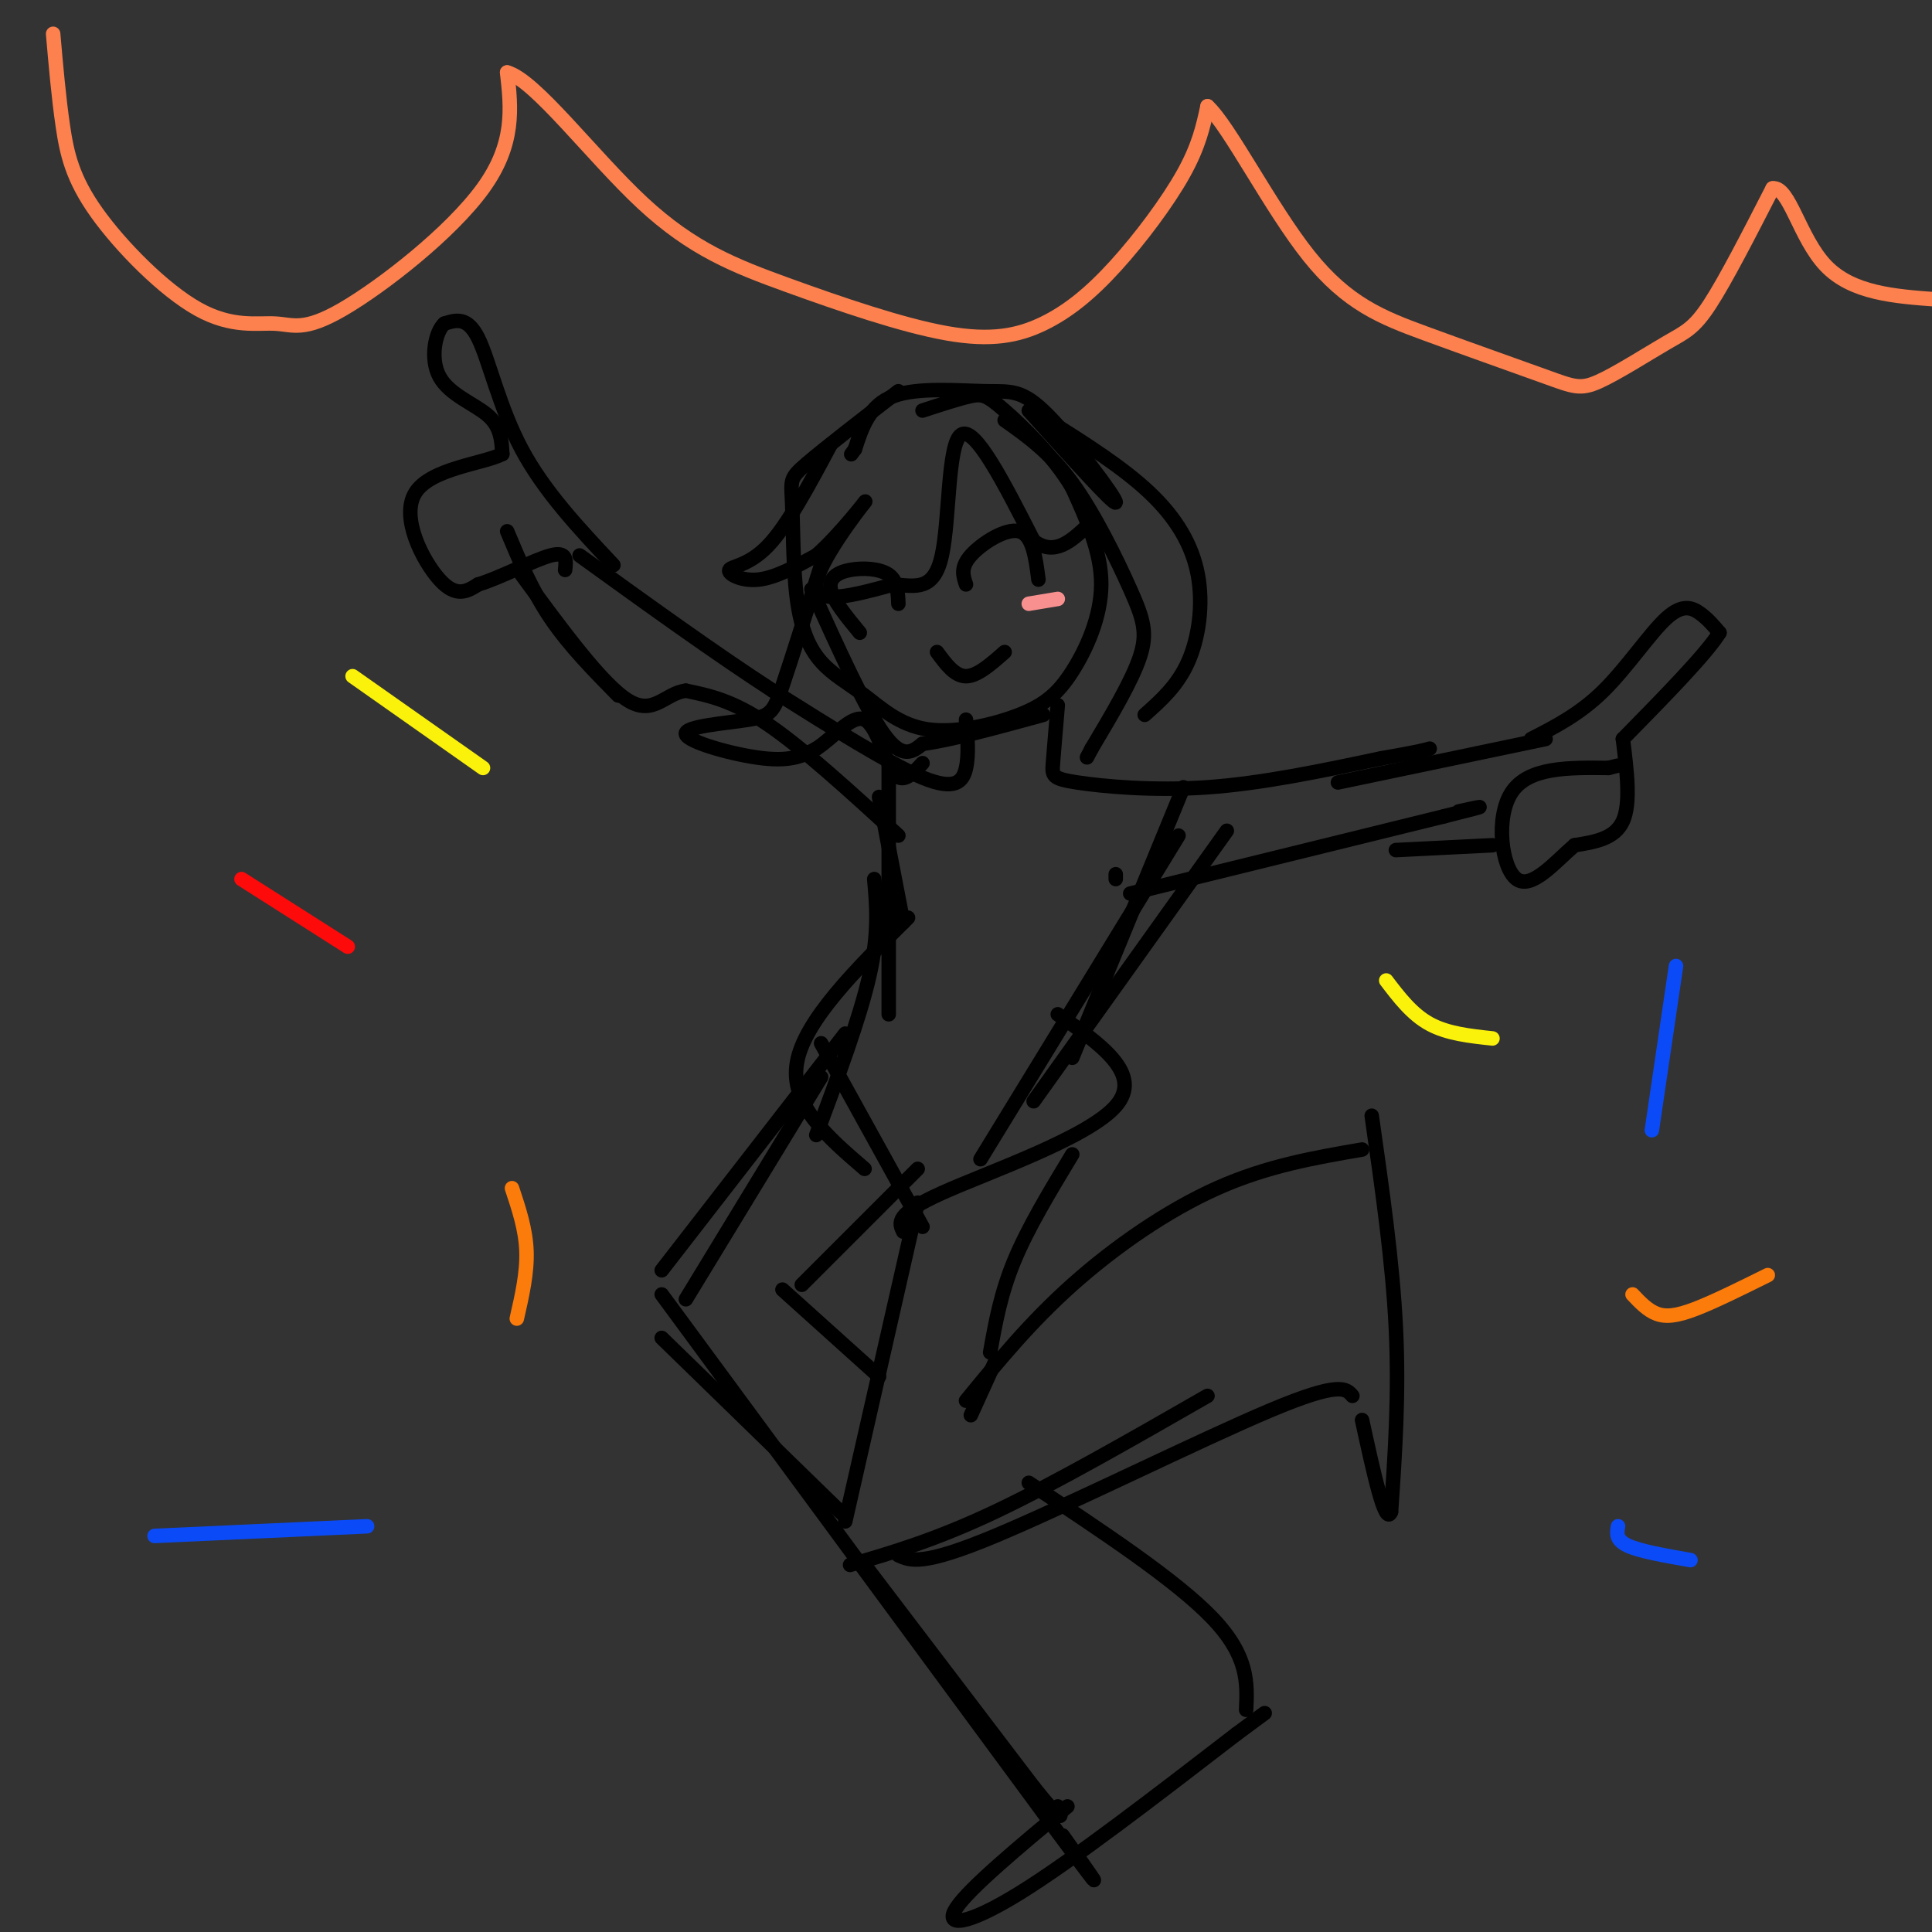 <svg viewBox='0 0 400 400' version='1.1' xmlns='http://www.w3.org/2000/svg' xmlns:xlink='http://www.w3.org/1999/xlink'><rect x="0" y="0" width="400" height="400" fill="#333333" stroke="none"/><g fill='none' stroke='rgb(0,0,0)' stroke-width='3' stroke-linecap='round' stroke-linejoin='round'><path d='M186,81c-7.686,5.946 -15.373,11.892 -19,15c-3.627,3.108 -3.196,3.379 -3,8c0.196,4.621 0.156,13.593 1,20c0.844,6.407 2.571,10.251 5,13c2.429,2.749 5.560,4.405 9,7c3.440,2.595 7.190,6.129 13,7c5.810,0.871 13.681,-0.921 19,-3c5.319,-2.079 8.086,-4.444 11,-9c2.914,-4.556 5.975,-11.302 6,-18c0.025,-6.698 -2.988,-13.349 -6,-20'/><path d='M222,101c-3.798,-6.500 -10.292,-12.750 -14,-16c-3.708,-3.250 -4.631,-3.500 -7,-3c-2.369,0.500 -6.185,1.750 -10,3'/><path d='M172,92c-4.482,8.399 -8.964,16.798 -13,21c-4.036,4.202 -7.625,4.208 -8,5c-0.375,0.792 2.464,2.369 6,2c3.536,-0.369 7.768,-2.685 12,-5'/><path d='M169,115c4.905,-4.274 11.167,-12.458 10,-11c-1.167,1.458 -9.762,12.560 -10,17c-0.238,4.440 7.881,2.220 16,0'/><path d='M185,121c4.679,0.393 8.375,1.375 10,-6c1.625,-7.375 1.179,-23.107 4,-25c2.821,-1.893 8.911,10.054 15,22'/><path d='M214,112c4.333,3.167 7.667,0.083 11,-3'/><path d='M208,87c4.679,3.310 9.357,6.619 14,13c4.643,6.381 9.250,15.833 12,22c2.750,6.167 3.643,9.048 2,14c-1.643,4.952 -5.821,11.976 -10,19'/><path d='M226,155c-1.667,3.167 -0.833,1.583 0,0'/><path d='M217,87c7.738,4.887 15.476,9.774 21,15c5.524,5.226 8.833,10.792 10,17c1.167,6.208 0.190,13.060 -2,18c-2.190,4.940 -5.595,7.970 -9,11'/><path d='M213,85c8.938,9.927 17.876,19.853 18,19c0.124,-0.853 -8.565,-12.486 -14,-18c-5.435,-5.514 -7.617,-4.907 -13,-5c-5.383,-0.093 -13.967,-0.884 -19,1c-5.033,1.884 -6.517,6.442 -8,11'/><path d='M177,93c-1.333,1.833 -0.667,0.917 0,0'/><path d='M170,117c-3.093,9.821 -6.185,19.643 -8,25c-1.815,5.357 -2.352,6.250 -7,7c-4.648,0.750 -13.405,1.356 -13,3c0.405,1.644 9.973,4.327 16,5c6.027,0.673 8.514,-0.663 11,-2'/><path d='M169,155c3.679,-2.345 7.375,-7.208 10,-6c2.625,1.208 4.179,8.488 6,11c1.821,2.512 3.911,0.256 6,-2'/><path d='M168,122c5.583,12.333 11.167,24.667 15,30c3.833,5.333 5.917,3.667 8,2'/><path d='M191,154c5.500,-0.667 15.250,-3.333 25,-6'/><path d='M194,135c1.833,2.500 3.667,5.000 6,5c2.333,0.000 5.167,-2.500 8,-5'/><path d='M200,121c-0.600,-1.756 -1.200,-3.511 1,-6c2.200,-2.489 7.200,-5.711 10,-5c2.800,0.711 3.400,5.356 4,10'/><path d='M186,125c-0.095,-2.357 -0.190,-4.714 -2,-6c-1.810,-1.286 -5.333,-1.500 -8,-1c-2.667,0.500 -4.476,1.714 -4,4c0.476,2.286 3.238,5.643 6,9'/><path d='M200,149c0.311,3.600 0.622,7.200 0,10c-0.622,2.800 -2.178,4.800 -9,2c-6.822,-2.800 -18.911,-10.400 -31,-18'/><path d='M160,143c-11.833,-7.667 -25.917,-17.833 -40,-28'/><path d='M219,146c-0.399,4.685 -0.798,9.369 -1,12c-0.202,2.631 -0.208,3.208 5,4c5.208,0.792 15.631,1.798 27,1c11.369,-0.798 23.685,-3.399 36,-6'/><path d='M286,157c7.667,-1.333 8.833,-1.667 10,-2'/><path d='M182,165c0.000,0.000 5.000,26.000 5,26'/><path d='M184,158c0.000,0.000 0.000,52.000 0,52'/><path d='M254,172c0.000,0.000 -40.000,56.000 -40,56'/><path d='M244,173c0.000,0.000 -41.000,67.000 -41,67'/><path d='M181,182c0.500,5.583 1.000,11.167 -1,20c-2.000,8.833 -6.500,20.917 -11,33'/><path d='M188,190c-10.750,10.667 -21.500,21.333 -23,30c-1.500,8.667 6.250,15.333 14,22'/><path d='M219,210c8.889,6.200 17.778,12.400 12,19c-5.778,6.600 -26.222,13.600 -36,18c-9.778,4.400 -8.889,6.200 -8,8'/><path d='M170,216c0.000,0.000 21.000,38.000 21,38'/><path d='M170,223c0.000,0.000 -28.000,46.000 -28,46'/><path d='M175,214c0.000,0.000 -38.000,49.000 -38,49'/><path d='M137,277c0.000,0.000 38.000,37.000 38,37'/><path d='M190,249c0.000,0.000 -15.000,66.000 -15,66'/><path d='M176,324c8.833,-2.583 17.667,-5.167 30,-11c12.333,-5.833 28.167,-14.917 44,-24'/><path d='M222,239c-4.583,7.583 -9.167,15.167 -12,22c-2.833,6.833 -3.917,12.917 -5,19'/><path d='M206,282c0.000,0.000 -5.000,11.000 -5,11'/><path d='M200,290c6.622,-8.089 13.244,-16.178 22,-24c8.756,-7.822 19.644,-15.378 30,-20c10.356,-4.622 20.178,-6.311 30,-8'/><path d='M186,322c2.489,1.133 4.978,2.267 20,-4c15.022,-6.267 42.578,-19.933 57,-26c14.422,-6.067 15.711,-4.533 17,-3'/><path d='M284,231c2.167,15.167 4.333,30.333 5,44c0.667,13.667 -0.167,25.833 -1,38'/><path d='M288,313c-1.167,3.167 -3.583,-7.917 -6,-19'/><path d='M179,324c0.000,0.000 35.000,46.000 35,46'/><path d='M214,370c6.667,8.333 5.833,6.167 5,4'/><path d='M190,242c0.000,0.000 -24.000,24.000 -24,24'/><path d='M162,267c0.000,0.000 20.000,18.000 20,18'/><path d='M213,307c15.250,10.083 30.500,20.167 38,28c7.500,7.833 7.250,13.417 7,19'/><path d='M221,374c-10.156,8.467 -20.311,16.933 -23,21c-2.689,4.067 2.089,3.733 13,-3c10.911,-6.733 27.956,-19.867 45,-33'/><path d='M256,359c8.167,-6.000 6.083,-4.500 4,-3'/><path d='M137,268c0.000,0.000 81.000,110.000 81,110'/><path d='M218,378c13.833,18.667 7.917,10.333 2,2'/><path d='M186,173c-9.833,-9.000 -19.667,-18.000 -27,-23c-7.333,-5.000 -12.167,-6.000 -17,-7'/><path d='M142,143c-4.333,0.511 -6.667,5.289 -12,2c-5.333,-3.289 -13.667,-14.644 -22,-26'/><path d='M231,182c0.000,0.000 0.000,-1.000 0,-1'/><path d='M245,163c0.000,0.000 -23.000,56.000 -23,56'/><path d='M234,185c0.000,0.000 65.000,-16.000 65,-16'/><path d='M299,169c11.333,-2.833 7.167,-1.917 3,-1'/><path d='M277,162c0.000,0.000 43.000,-9.000 43,-9'/><path d='M317,153c5.054,-2.583 10.107,-5.167 15,-10c4.893,-4.833 9.625,-11.917 13,-15c3.375,-3.083 5.393,-2.167 7,-1c1.607,1.167 2.804,2.583 4,4'/><path d='M356,131c-2.667,4.333 -11.333,13.167 -20,22'/><path d='M336,153c0.833,6.667 1.667,13.333 0,17c-1.667,3.667 -5.833,4.333 -10,5'/><path d='M326,175c-3.964,3.369 -8.875,9.292 -12,7c-3.125,-2.292 -4.464,-12.798 -1,-18c3.464,-5.202 11.732,-5.101 20,-5'/><path d='M333,159c3.333,-0.833 1.667,-0.417 0,0'/><path d='M309,175c0.000,0.000 -20.000,1.000 -20,1'/><path d='M127,117c-7.178,-7.644 -14.356,-15.289 -19,-24c-4.644,-8.711 -6.756,-18.489 -9,-23c-2.244,-4.511 -4.622,-3.756 -7,-3'/><path d='M92,67c-1.869,1.643 -3.042,7.250 -1,11c2.042,3.750 7.298,5.643 10,8c2.702,2.357 2.851,5.179 3,8'/><path d='M104,94c-3.810,1.988 -14.833,2.958 -18,8c-3.167,5.042 1.524,14.155 5,18c3.476,3.845 5.738,2.423 8,1'/><path d='M99,121c4.444,-1.311 11.556,-5.089 15,-6c3.444,-0.911 3.222,1.044 3,3'/><path d='M105,110c2.583,6.167 5.167,12.333 9,18c3.833,5.667 8.917,10.833 14,16'/></g>
<g fill='none' stroke='rgb(252,129,78)' stroke-width='3' stroke-linecap='round' stroke-linejoin='round'><path d='M11,7c0.574,6.579 1.148,13.159 2,19c0.852,5.841 1.981,10.944 7,18c5.019,7.056 13.928,16.065 21,20c7.072,3.935 12.308,2.797 16,3c3.692,0.203 5.840,1.747 14,-3c8.160,-4.747 22.331,-15.785 29,-25c6.669,-9.215 5.834,-16.608 5,-24'/><path d='M105,15c5.758,1.533 17.652,17.366 28,27c10.348,9.634 19.149,13.068 30,17c10.851,3.932 23.750,8.360 33,10c9.250,1.640 14.851,0.491 20,-2c5.149,-2.491 9.848,-6.325 15,-12c5.152,-5.675 10.758,-13.193 14,-19c3.242,-5.807 4.121,-9.904 5,-14'/><path d='M250,22c4.446,4.018 13.062,21.064 21,31c7.938,9.936 15.197,12.763 24,16c8.803,3.237 19.149,6.884 25,9c5.851,2.116 7.208,2.701 11,1c3.792,-1.701 10.021,-5.689 14,-8c3.979,-2.311 5.708,-2.946 9,-8c3.292,-5.054 8.146,-14.527 13,-24'/><path d='M367,39c3.444,-0.489 5.556,10.289 11,16c5.444,5.711 14.222,6.356 23,7'/></g>
<g fill='none' stroke='rgb(253,10,10)' stroke-width='3' stroke-linecap='round' stroke-linejoin='round'><path d='M72,196c0.000,0.000 -22.000,-14.000 -22,-14'/></g>
<g fill='none' stroke='rgb(251,123,11)' stroke-width='3' stroke-linecap='round' stroke-linejoin='round'><path d='M106,246c1.417,4.250 2.833,8.500 3,13c0.167,4.500 -0.917,9.250 -2,14'/><path d='M338,268c1.556,1.644 3.111,3.289 5,4c1.889,0.711 4.111,0.489 8,-1c3.889,-1.489 9.444,-4.244 15,-7'/></g>
<g fill='none' stroke='rgb(11,75,247)' stroke-width='3' stroke-linecap='round' stroke-linejoin='round'><path d='M347,200c0.000,0.000 -5.000,34.000 -5,34'/><path d='M335,316c-0.250,1.417 -0.500,2.833 2,4c2.500,1.167 7.750,2.083 13,3'/><path d='M76,316c0.000,0.000 -44.000,2.000 -44,2'/></g>
<g fill='none' stroke='rgb(251,242,11)' stroke-width='3' stroke-linecap='round' stroke-linejoin='round'><path d='M100,159c0.000,0.000 -27.000,-19.000 -27,-19'/><path d='M287,203c2.667,3.500 5.333,7.000 9,9c3.667,2.000 8.333,2.500 13,3'/></g>
<g fill='none' stroke='rgb(249,144,144)' stroke-width='3' stroke-linecap='round' stroke-linejoin='round'><path d='M213,125c0.000,0.000 6.000,-1.000 6,-1'/></g>
</svg>